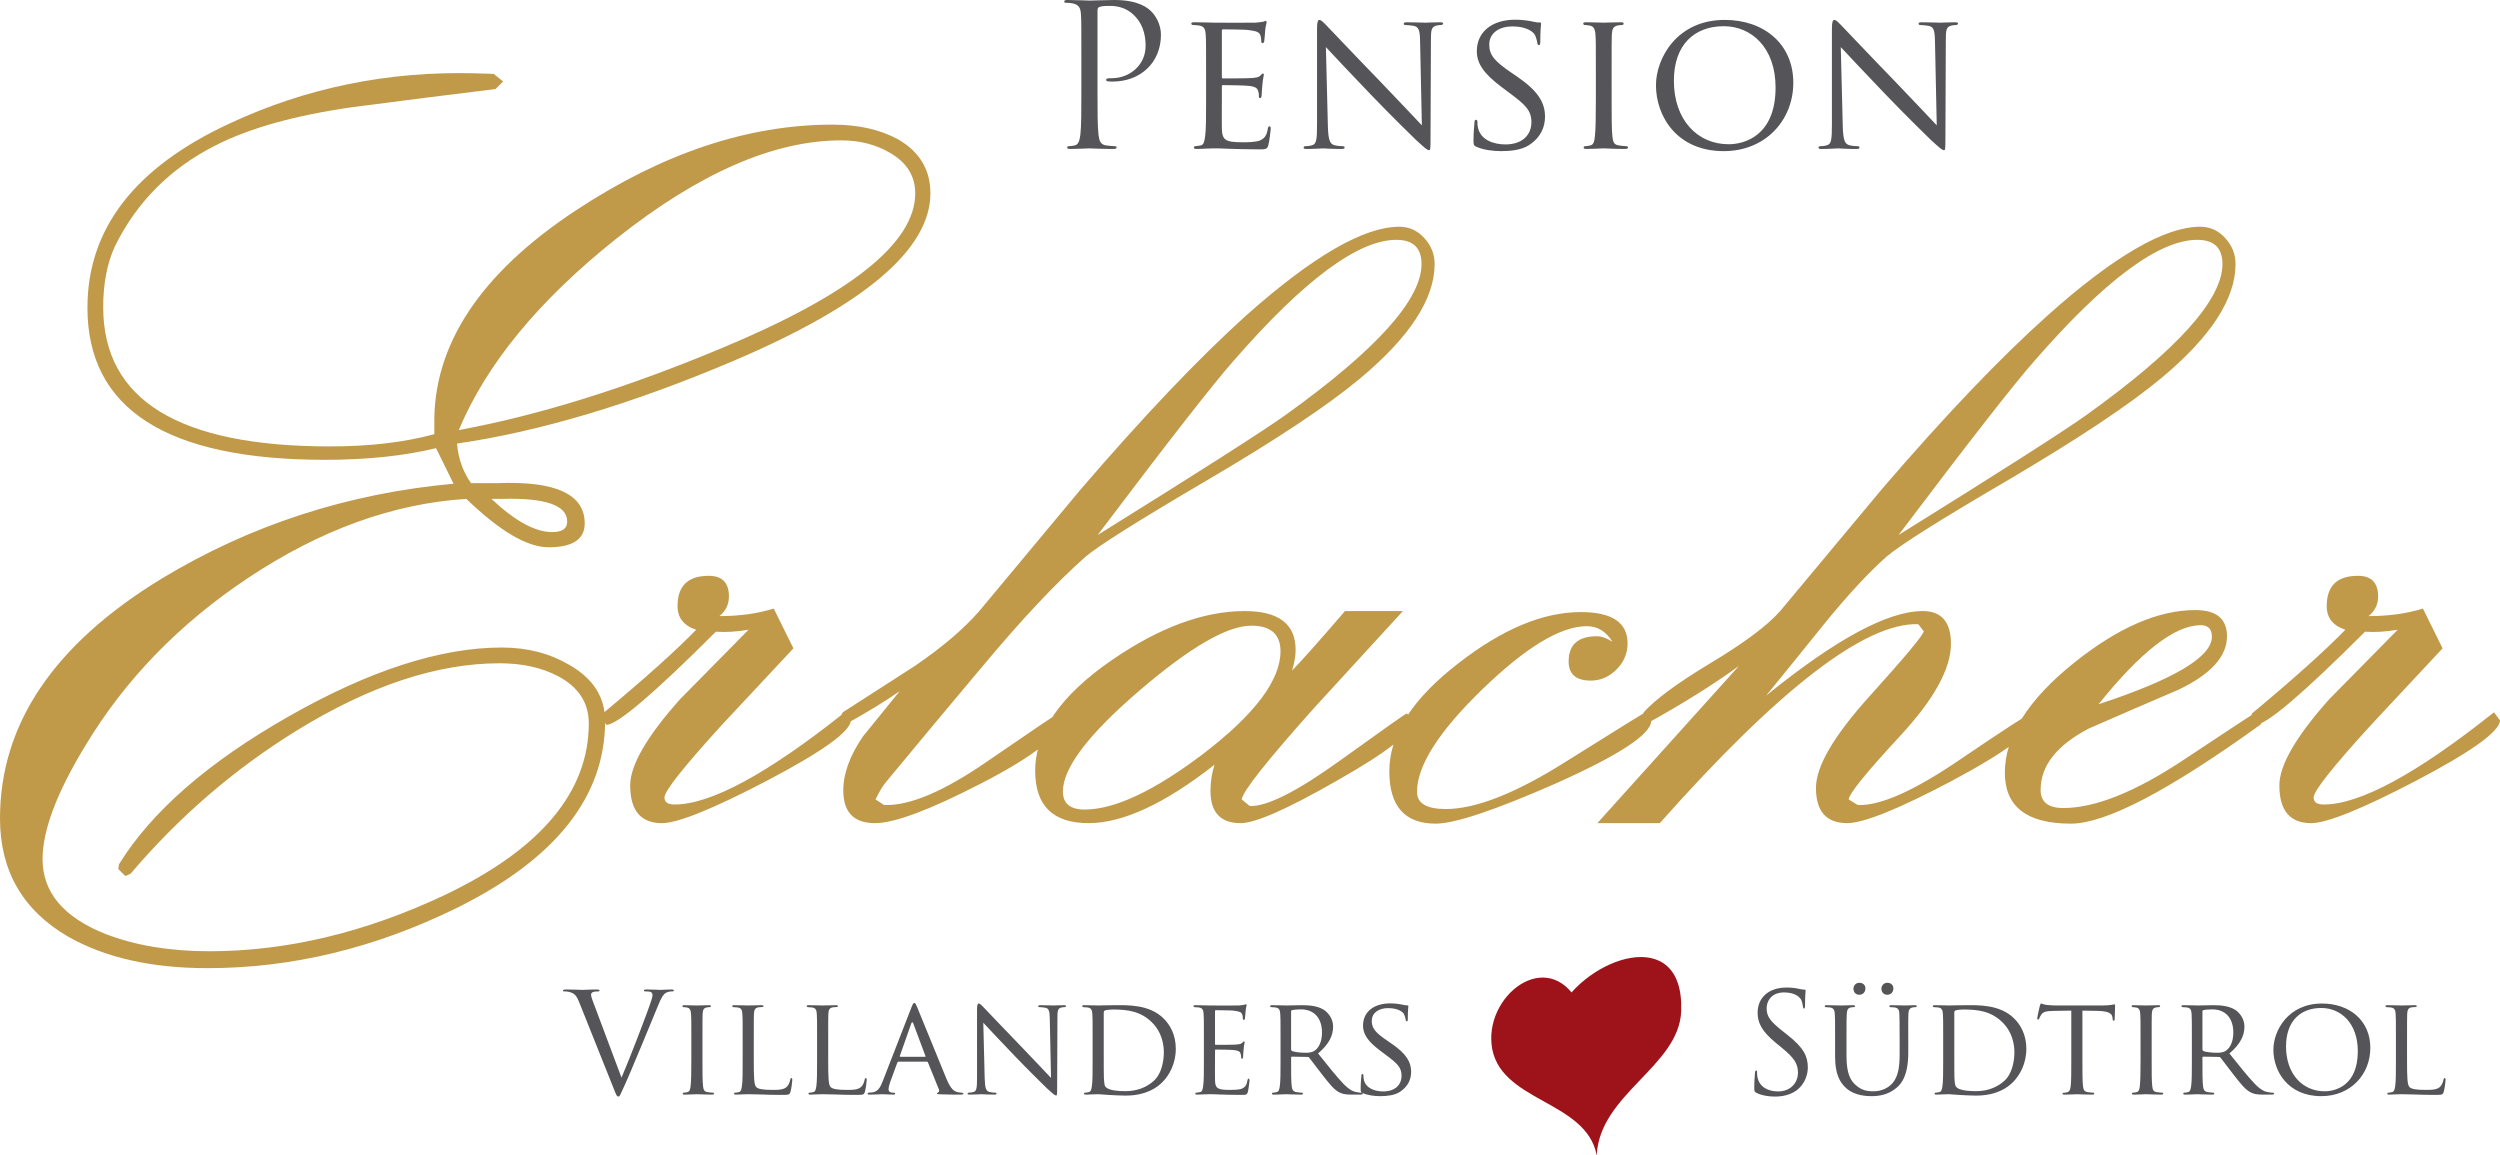 <?xml version="1.0" encoding="utf-8"?>
<!-- Generator: Adobe Illustrator 16.0.4, SVG Export Plug-In . SVG Version: 6.00 Build 0)  -->
<!DOCTYPE svg PUBLIC "-//W3C//DTD SVG 1.1//EN" "http://www.w3.org/Graphics/SVG/1.1/DTD/svg11.dtd">
<svg version="1.1" id="Ebene_1" xmlns="http://www.w3.org/2000/svg" xmlns:xlink="http://www.w3.org/1999/xlink" x="0px" y="0px"
	 width="651.968px" height="301.323px" viewBox="0 0 651.968 301.323" enable-background="new 0 0 651.968 301.323"
	 xml:space="preserve">
<g>
	<path fill="#c09949" d="M586.812,187.208l1.445,1.84c2.978-0.174,12.479-8.275,28.506-24.303c2.626,0.178,5.472,0,8.539-0.523
		c-5.958,6.042-11.909,12.084-17.866,18.127c-8.671,9.721-13.005,17.209-13.005,22.463c0,6.569,2.759,9.853,8.275,9.853
		c4.118,0,13.225-3.678,27.324-11.035c14.536-7.618,21.85-12.873,21.938-15.763l-1.576-2.102
		c-20.143,16.025-34.941,24.039-44.401,24.039c-1.75,0-2.627-0.611-2.627-1.839c0-1.663,4.991-7.968,14.976-18.917
		c6.217-6.654,12.434-13.311,18.654-19.967l-5.125-10.378c-4.203,1.315-8.932,1.971-14.187,1.971
		c1.662-1.313,2.496-3.021,2.496-5.124c0-3.589-1.753-5.385-5.254-5.385c-5.43,0-8.145,2.627-8.145,7.881
		c0,3.067,1.621,5.123,4.86,6.176c-5.167,5.342-13.269,12.61-24.303,21.806L586.812,187.208z M573.938,163.038
		c1.926,0,2.891,1.008,2.891,3.021c0,5.254-9.852,11.123-29.557,17.603C558.306,169.915,567.194,163.038,573.938,163.038
		 M569.539,198.112c-12.654,8.407-23.141,12.611-31.462,12.611c-3.941,0-5.911-1.576-5.911-4.729c0-6.306,4.204-11.646,12.61-16.026
		c7.796-3.415,15.588-6.785,23.382-10.114c8.408-4.027,12.612-8.671,12.612-13.925c0-4.553-2.759-6.832-8.276-6.832
		c-9.635,0-20.186,4.598-31.659,13.795c-11.996,9.634-17.996,19.178-17.996,28.637c0,8.847,5.736,13.268,17.208,13.268
		c9.109,0,25.615-8.626,49.524-25.878l0.526-1.315l-1.315-2.102C588.607,185.5,582.192,189.704,569.539,198.112 M453.478,173.678
		l-36.912,40.985h16.288c31.089-35.028,53.552-52.325,67.39-51.888l1.445,1.838c-0.088,0.965-4.795,6.614-14.121,16.947
		c-9.327,10.334-13.99,18.304-13.99,23.908c0,6.131,2.713,9.194,8.145,9.194c4.29,0,13.399-3.678,27.323-11.035
		c14.273-7.618,21.544-13.091,21.806-16.421l-0.788-1.312c-0.788,0.089-7.138,4.184-19.047,12.283
		c-11.91,8.102-20.756,12.02-26.536,11.757l-2.364-1.445c0.086-1.489,4.554-7.005,13.398-16.552
		c8.846-9.545,13.268-17.557,13.268-24.039c0-5.693-2.453-8.539-7.355-8.539c-9.109,0-22.726,7.357-40.854,22.068
		c5.077-6.217,10.114-12.434,15.105-18.652c6.131-7.531,11.561-13.399,16.289-17.603c3.591-3.064,14.231-9.764,31.923-20.099
		c18.128-10.683,31.35-19.485,39.671-26.404c12.959-10.772,19.441-20.71,19.441-29.819c0-2.539-0.898-4.795-2.692-6.765
		c-1.796-1.971-3.964-2.956-6.504-2.956c-9.282,0-22.55,7.707-39.802,23.12c-12.524,11.211-26.975,26.361-43.351,45.452
		c-8.758,10.509-17.559,21.063-26.404,31.658c-3.329,3.767-9.326,8.256-17.995,13.465c-8.671,5.211-14.537,9.523-17.604,12.939
		l-0.394,1.443l1.05,1.577C438.679,183.619,446.736,178.584,453.478,173.678 M530.589,94.072
		c18.303-21.018,32.446-31.526,42.43-31.526c4.379,0,6.567,2.102,6.567,6.305c0,9.284-11.778,22.376-35.336,39.278
		c-5.868,4.204-22.245,14.669-49.129,31.396C513.423,115.267,525.246,100.115,530.589,94.072 M369.538,206.519
		c0-6.831,5.672-15.741,17.012-26.732c11.341-10.989,20.427-16.485,27.258-16.485c2.802,0,5.034,1.357,6.699,4.071
		c-1.489-0.962-2.848-1.444-4.071-1.444c-4.905,0-7.356,2.189-7.356,6.568c0,3.329,1.924,4.992,5.779,4.992
		c2.539,0,4.771-0.963,6.7-2.891c1.924-1.925,2.889-4.203,2.889-6.831c0-5.429-4.072-8.145-12.217-8.145
		c-9.808,0-20.403,4.423-31.788,13.269c-12.086,9.282-18.129,18.697-18.129,28.242c0,9.109,4.029,13.662,12.086,13.662
		c4.992,0,15.457-3.502,31.395-10.51c16.465-7.356,24.74-12.785,24.829-16.289l-1.577-2.232c-0.088,0-6.92,4.248-20.492,12.742
		c-13.137,8.32-23.646,12.479-31.527,12.479C372.034,210.986,369.538,209.497,369.538,206.519 M283.889,214.664
		c8.933,0,19.878-5.077,32.841-15.238c-0.703,2.19-1.051,4.468-1.051,6.831c0,5.605,2.619,8.407,7.861,8.407
		c3.842,0,12.187-3.678,25.029-11.035c13.189-7.442,19.83-12.653,19.918-15.632l-1.576-1.97c-0.352,0.088-6.152,4.183-17.405,12.282
		c-11.255,8.102-19.114,12.065-23.58,11.889l-2.102-1.708c0.174-2.014,6.479-9.983,18.916-23.908
		c7.706-8.407,15.413-16.814,23.12-25.222h-15.107c-7.008,8.145-11.605,13.313-13.793,15.502c0.612-2.016,0.92-3.811,0.92-5.387
		c0-6.742-4.424-10.115-13.268-10.115c-10.685,0-22.2,4.239-34.548,12.711c-13.4,9.176-20.099,18.828-20.099,28.965
		C269.964,210.122,274.607,214.664,283.889,214.664 M277.19,206.401c0-6.113,6.612-14.844,19.835-26.199
		c13.222-11.354,22.988-17.033,29.294-17.033c5.077,0,7.618,2.228,7.618,6.682c0,7.513-6.656,16.377-19.967,26.596
		c-12.873,9.782-23.25,14.67-31.132,14.67C279.074,211.116,277.19,209.545,277.19,206.401 M257.354,198.637
		c-11.297,7.797-20.23,11.561-26.797,11.298l-2.234-1.445c1.051-2.188,2.016-3.764,2.89-4.729c8.321-10.07,16.683-20.1,25.09-30.083
		c10.159-12.172,19.091-21.675,26.798-28.505c3.415-2.89,13.925-9.501,31.528-19.836c18.214-10.684,31.526-19.528,39.935-26.535
		c13.047-10.858,19.572-20.842,19.572-29.951c0-2.539-0.898-4.795-2.692-6.765c-1.797-1.971-3.964-2.956-6.503-2.956
		c-9.283,0-22.594,7.707-39.935,23.12c-12.436,11.211-26.886,26.404-43.35,45.583c-8.758,10.509-17.516,21.018-26.272,31.527
		c-4.029,4.643-9.632,9.415-16.815,14.318c-6.305,4.029-12.565,8.059-18.784,12.086l-0.789,1.443l1.445,1.71
		c5.693-3.153,10.423-6.044,14.187-8.671c-5.954,7.355-9.15,11.297-9.589,11.822c-3.415,4.992-5.123,9.678-5.123,14.056
		c0,5.694,2.759,8.539,8.275,8.539c5.081,0,14.319-3.458,27.717-10.378c14.099-7.268,21.192-12.96,21.282-17.078l-0.92-1.312
		C276.007,185.895,269.702,190.145,257.354,198.637 M321.722,94.072c18.302-21.018,32.445-31.526,42.429-31.526
		c4.379,0,6.568,2.102,6.568,6.305c0,9.284-11.779,22.376-35.336,39.278c-5.868,4.204-22.246,14.669-49.13,31.396
		C304.556,115.267,316.379,100.115,321.722,94.072 M156.729,187.208l1.445,1.84c2.979-0.174,12.48-8.275,28.506-24.303
		c2.628,0.178,5.472,0,8.539-0.523c-5.957,6.042-11.909,12.084-17.866,18.127c-8.669,9.721-13.005,17.209-13.005,22.463
		c0,6.569,2.759,9.853,8.275,9.853c4.118,0,13.225-3.678,27.324-11.035c14.536-7.618,21.849-12.873,21.938-15.763l-1.577-2.102
		c-20.143,16.025-34.942,24.039-44.401,24.039c-1.75,0-2.626-0.611-2.626-1.839c0-1.663,4.992-7.968,14.976-18.917
		c6.216-6.654,12.434-13.311,18.653-19.967l-5.123-10.378c-4.204,1.315-8.933,1.971-14.188,1.971
		c1.663-1.313,2.496-3.021,2.496-5.124c0-3.589-1.753-5.385-5.254-5.385c-5.429,0-8.145,2.627-8.145,7.881
		c0,3.067,1.622,5.123,4.86,6.176c-5.166,5.342-13.267,12.61-24.302,21.806L156.729,187.208z M188.361,90.725
		c-24.932,10.439-47.838,17.585-68.716,21.435c7.195-17.229,20.928-33.901,41.199-50.017c21.486-17.026,40.996-25.54,58.531-25.54
		c4.762,0,8.969,1.064,12.618,3.193c4.458,2.534,6.689,6.08,6.689,10.641C238.683,63.311,221.907,76.739,188.361,90.725
		 M128.159,130.1h2.867c11.264-0.304,16.896,1.672,16.896,5.929c0,1.824-1.309,2.735-3.922,2.735
		C139.573,138.765,134.292,135.877,128.159,130.1 M29.949,64.272c5.674-11.554,14.391-20.319,26.149-26.3
		c8.917-4.561,20.877-7.906,35.878-10.035c12.364-1.62,24.779-3.192,37.246-4.712l1.976-1.976l-2.432-1.977l-4.865-0.152
		c-22.704-0.607-44.037,3.75-64.003,13.075c-24.73,11.455-37.094,27.467-37.094,48.04c0,26.453,20.676,39.679,62.028,39.679
		c10.843,0,20.471-1.012,28.885-3.04l4.561,9.273c-27.67,2.535-53.058,10.794-76.166,24.78C14.037,168.057,0,188.884,0,213.412
		c0,13.682,5.929,23.97,17.787,30.86c9.627,5.473,21.74,8.209,36.335,8.209c21.991,0,43.631-5.218,64.915-15.658
		c25.845-12.77,38.767-29.037,38.767-48.801c0-6.182-3.092-11.046-9.273-14.595c-5.169-3.04-11.048-4.561-17.635-4.561
		c-16.015,0-34.537,5.981-55.565,17.94c-21.032,11.959-35.803,24.832-44.317,38.613l-0.151,1.217l1.824,1.824l1.368-0.607
		c12.566-14.797,26.959-27.215,43.176-37.248c19.053-11.756,36.738-17.635,53.057-17.635c5.877,0,10.946,1.117,15.203,3.344
		c5.372,2.84,8.058,6.945,8.058,12.316c0,17.938-12.569,32.89-37.704,44.847c-20.675,9.729-41.099,14.595-61.266,14.595
		c-10.338,0-19.411-1.52-27.213-4.562c-10.846-4.355-16.267-10.843-16.267-19.458c0-7.5,3.698-17.332,11.098-29.494
		c10.338-17.229,24.476-31.824,42.416-43.784c18.852-12.566,37.855-19.459,57.01-20.675c8.715,8.413,15.861,12.619,21.436,12.619
		c6.283,0,9.426-2.076,9.426-6.233c0-7.602-7.602-11.099-22.805-10.49h-6.841c-2.129-3.036-3.344-6.476-3.649-10.321
		c21.588-3.135,45.608-10.322,72.061-21.553c34.255-14.57,51.384-29.142,51.384-43.712c0-6.171-2.838-10.876-8.513-14.117
		c-4.664-2.527-10.338-3.793-17.027-3.793c-21.994,0-44.292,7.449-66.891,22.348c-25.035,16.521-37.349,35.22-36.943,56.098v2.281
		c-7.806,2.128-16.876,3.193-27.213,3.193c-39.427,0-59.138-12.11-59.138-36.335C26.909,74.002,27.92,68.733,29.949,64.272"/>
	<path fill="#555458" d="M627.727,271.065c0-4.787,0-5.659,0.037-6.638c0.072-1.089,0.253-1.56,1.196-1.741
		c0.363-0.036,0.835-0.073,1.052-0.073c0.108,0,0.255-0.109,0.255-0.218c0-0.181-0.182-0.253-0.508-0.253
		c-0.979,0-3.373,0.072-3.52,0.072c-0.182,0-2.176-0.072-3.627-0.072c-0.363,0-0.507,0.072-0.507,0.253
		c0,0.108,0.144,0.255,0.253,0.255c0.291,0,0.834,0.036,1.088,0.072c1.052,0.146,1.233,0.653,1.306,1.705
		c0.073,0.979,0.073,1.851,0.073,6.638v5.441c0,2.975,0,5.404-0.182,6.675c-0.146,0.905-0.217,1.486-0.834,1.632
		c-0.29,0.072-0.689,0.145-0.98,0.145c-0.18,0-0.253,0.146-0.253,0.254c0,0.182,0.181,0.255,0.508,0.255
		c0.507,0,1.196-0.036,1.851-0.073c0.616-0.035,1.16-0.035,1.305-0.035c0.943,0,2.032,0.035,3.483,0.072
		c1.487,0.071,3.264,0.107,5.549,0.107c1.705,0,1.813-0.107,2.031-0.834c0.254-0.906,0.472-2.756,0.472-3.082
		c0-0.327-0.072-0.473-0.218-0.473c-0.181,0-0.29,0.182-0.326,0.398c-0.108,0.617-0.362,1.271-0.762,1.742
		c-0.762,0.906-2.177,0.943-3.845,0.943c-2.504,0-3.736-0.217-4.244-0.727c-0.58-0.543-0.653-2.393-0.653-6.928V271.065z
		 M596.169,272.915c0-6.711,3.844-10.047,9.178-10.047c5.041,0,9.539,3.881,9.539,11.28c0,8.924-5.768,10.447-8.634,10.447
		C600.486,284.595,596.169,280.096,596.169,272.915 M592.869,273.749c0,5.55,3.735,12.115,12.479,12.115
		c7.689,0,12.804-5.693,12.804-12.586c0-7.182-5.441-11.571-12.624-11.571C596.713,261.707,592.869,268.78,592.869,273.749
		 M574.369,263.774c0-0.181,0.108-0.29,0.254-0.363c0.326-0.072,1.342-0.182,2.285-0.182c3.41,0,5.514,2.214,5.514,6.058
		c0,2.358-0.835,3.991-1.922,4.717c-0.763,0.507-1.633,0.544-2.394,0.544c-1.415,0-3.049-0.217-3.52-0.472
		c-0.146-0.109-0.218-0.218-0.218-0.399V263.774z M571.611,276.506c0,2.975,0,5.404-0.18,6.675
		c-0.146,0.905-0.218,1.486-0.835,1.632c-0.29,0.072-0.689,0.145-0.98,0.145c-0.18,0-0.253,0.146-0.253,0.254
		c0,0.182,0.182,0.255,0.508,0.255c0.979,0,3.12-0.108,3.155-0.108c0.146,0,2.178,0.108,3.919,0.108
		c0.361,0,0.507-0.108,0.507-0.255c0-0.108-0.036-0.254-0.254-0.254c-0.29,0-0.979-0.072-1.415-0.145
		c-0.979-0.146-1.16-0.727-1.27-1.632c-0.145-1.271-0.145-3.665-0.145-6.639v-0.726c0-0.182,0.072-0.254,0.218-0.254l4.062,0.072
		c0.218,0,0.291,0.037,0.435,0.182c0.69,0.834,2.104,2.83,3.446,4.498c1.815,2.32,2.975,3.809,4.354,4.535
		c0.798,0.434,1.596,0.616,3.41,0.616h1.995c0.58,0,0.761-0.073,0.761-0.255c0-0.108-0.108-0.254-0.29-0.254
		c-0.181,0-0.508,0-1.125-0.107c-0.797-0.109-1.85-0.4-3.555-2.142c-1.849-1.922-4.062-4.715-6.674-7.979
		c2.974-2.54,3.917-4.752,3.917-7.037c0-2.14-1.415-3.628-2.212-4.208c-1.668-1.161-3.918-1.342-5.949-1.342
		c-0.979,0-3.663,0.072-3.99,0.072c-0.181,0-2.321-0.072-3.772-0.072c-0.362,0-0.508,0.072-0.508,0.253
		c0,0.108,0.146,0.255,0.254,0.255c0.291,0,0.835,0.036,1.088,0.072c1.053,0.146,1.233,0.653,1.307,1.705
		c0.071,0.979,0.071,1.851,0.071,6.638V276.506z M561.128,271.065c0-4.787,0-5.659,0.036-6.638c0.073-1.089,0.254-1.524,1.125-1.705
		c0.362-0.072,0.579-0.072,0.798-0.072c0.109,0,0.253-0.146,0.253-0.255c0-0.181-0.144-0.253-0.508-0.253
		c-0.978,0-3.046,0.072-3.192,0.072c-0.18,0-2.175-0.072-3.227-0.072c-0.363,0-0.508,0.072-0.508,0.253
		c0,0.108,0.108,0.255,0.253,0.255c0.218,0,0.617,0.036,0.979,0.108c0.69,0.145,0.944,0.617,1.017,1.669
		c0.072,0.979,0.072,1.851,0.072,6.638v5.441c0,2.975-0.035,5.404-0.182,6.675c-0.108,0.905-0.217,1.486-0.834,1.632
		c-0.29,0.072-0.688,0.145-0.979,0.145c-0.182,0-0.255,0.146-0.255,0.254c0,0.182,0.182,0.255,0.509,0.255
		c0.979,0,2.975-0.108,3.154-0.108c0.146,0,2.215,0.108,3.991,0.108c0.362,0,0.509-0.108,0.509-0.255
		c0-0.108-0.073-0.254-0.255-0.254c-0.29,0-0.979-0.072-1.451-0.145c-0.943-0.146-1.053-0.727-1.16-1.632
		c-0.146-1.271-0.146-3.7-0.146-6.675V271.065z M543.065,263.556l3.989,0.072c3.048,0.073,3.737,0.762,3.845,1.704l0.037,0.328
		c0.036,0.436,0.109,0.543,0.254,0.543s0.29-0.145,0.29-0.398c0-0.362,0.109-2.576,0.109-3.52c0-0.18,0-0.361-0.146-0.361
		c-0.145,0-0.435,0.071-0.905,0.145c-0.509,0.073-1.233,0.146-2.285,0.146h-12.044c-0.362,0-1.596-0.037-2.503-0.146
		c-0.87-0.109-1.196-0.362-1.414-0.362c-0.109,0-0.29,0.399-0.326,0.579c-0.073,0.255-0.69,3.012-0.69,3.338
		c0,0.182,0.146,0.254,0.219,0.254c0.145,0,0.254-0.036,0.325-0.289c0.109-0.219,0.146-0.436,0.509-0.979
		c0.472-0.726,1.233-0.944,3.228-0.98l4.607-0.072v12.95c0,2.975,0,5.404-0.145,6.675c-0.109,0.905-0.29,1.522-0.943,1.669
		c-0.29,0.07-0.653,0.144-0.943,0.144c-0.182,0-0.254,0.109-0.254,0.218c0,0.182,0.146,0.255,0.507,0.255
		c0.943,0,3.156-0.108,3.303-0.108c0.181,0,2.212,0.108,3.953,0.108c0.363,0,0.508-0.108,0.508-0.255
		c0-0.108-0.037-0.254-0.254-0.254c-0.291,0-1.017-0.072-1.451-0.145c-0.979-0.146-1.124-0.727-1.234-1.632
		c-0.144-1.271-0.144-3.7-0.144-6.675V263.556z M509.656,264.101c0-0.364,0.109-0.508,0.4-0.617c0.29-0.108,1.305-0.218,1.922-0.218
		c3.81,0,7.327,0.398,10.338,3.447c1.306,1.305,3.011,3.807,3.011,7.725c0,2.83-0.835,5.768-2.503,7.328
		c-1.922,1.812-4.534,2.793-7.472,2.793c-3.773,0-4.896-0.652-5.296-1.234c-0.255-0.326-0.327-1.45-0.364-2.211
		c-0.036-0.582-0.036-3.447-0.036-6.713V264.101z M506.755,276.506c0,2.975,0,5.404-0.183,6.675
		c-0.145,0.905-0.218,1.486-0.834,1.632c-0.29,0.072-0.688,0.145-0.979,0.145c-0.183,0-0.254,0.146-0.254,0.254
		c0,0.182,0.181,0.255,0.508,0.255c0.507,0,1.27-0.036,1.922-0.073c0.653,0,1.234-0.035,1.305-0.035c0.146,0,1.234,0.072,2.613,0.18
		c1.378,0.073,3.083,0.182,4.462,0.182c5.439,0,8.306-2.141,9.684-3.555c1.778-1.812,3.446-4.788,3.446-8.669
		c0-3.663-1.522-6.239-3.119-7.835c-3.771-3.809-9.612-3.519-12.804-3.519c-1.888,0-3.918,0.072-4.282,0.072
		c-0.18,0-2.248-0.072-3.699-0.072c-0.362,0-0.508,0.072-0.508,0.253c0,0.108,0.146,0.255,0.255,0.255
		c0.289,0,0.834,0.036,1.087,0.072c1.053,0.146,1.234,0.653,1.308,1.705c0.072,0.979,0.072,1.851,0.072,6.638V276.506z
		 M484.882,259.42c0.979,0,1.596-0.725,1.596-1.668c0-0.907-0.69-1.451-1.561-1.451c-1.124,0-1.56,0.907-1.56,1.561
		C483.358,258.549,483.793,259.42,484.882,259.42 M492.173,259.42c0.979,0,1.596-0.725,1.596-1.668c0-0.907-0.689-1.451-1.56-1.451
		c-1.125,0-1.561,0.907-1.561,1.561C490.649,258.549,491.084,259.42,492.173,259.42 M478.57,275.599c0,4.497,1.233,6.639,2.794,8.09
		c2.248,2.103,5.585,2.175,6.639,2.175c1.886,0,4.352-0.253,6.674-2.248c2.538-2.176,2.975-5.912,2.975-9.25v-3.301
		c0-4.787-0.036-5.659,0.034-6.638c0.073-1.017,0.256-1.524,1.126-1.705c0.398-0.072,0.581-0.072,0.798-0.072
		c0.145,0,0.254-0.146,0.254-0.255c0-0.181-0.146-0.253-0.508-0.253c-0.943,0-2.467,0.072-2.684,0.072
		c-0.182,0-2.032-0.072-3.446-0.072c-0.363,0-0.508,0.072-0.508,0.253c0,0.108,0.109,0.255,0.253,0.255
		c0.291,0,0.835,0.036,1.089,0.072c1.053,0.146,1.233,0.725,1.27,1.705c0.036,0.979,0.073,1.851,0.073,6.638v3.882
		c0,3.155-0.327,5.694-1.814,7.472c-1.088,1.307-2.975,2.177-4.934,2.177c-1.813,0-3.191-0.255-4.752-1.669
		c-1.378-1.233-2.357-3.083-2.357-7.545v-4.316c0-4.787,0-5.659,0.072-6.638c0.073-1.017,0.255-1.56,1.089-1.705
		c0.399-0.072,0.58-0.072,0.797-0.072c0.146,0,0.291-0.146,0.291-0.255c0-0.181-0.182-0.253-0.544-0.253
		c-0.942,0-2.938,0.072-3.229,0.072c-0.29,0-2.213-0.072-3.663-0.072c-0.363,0-0.509,0.072-0.509,0.253
		c0,0.108,0.146,0.255,0.254,0.255c0.29,0,0.835,0.036,1.089,0.072c1.052,0.146,1.233,0.725,1.306,1.705
		c0.072,0.979,0.072,1.851,0.072,6.638V275.599z M462.9,285.973c1.959,0,3.918-0.436,5.479-1.523
		c2.502-1.777,3.082-4.534,3.082-6.021c0-2.901-1.017-5.15-5.297-8.524l-1.015-0.798c-3.482-2.72-4.425-4.026-4.425-6.094
		c0-2.648,1.959-4.208,4.461-4.208c3.337,0,4.316,1.523,4.534,1.923c0.218,0.398,0.436,1.379,0.472,1.813
		c0.036,0.29,0.073,0.472,0.29,0.472c0.182,0,0.254-0.254,0.254-0.835c0-2.466,0.146-3.663,0.146-3.845
		c0-0.18-0.072-0.254-0.363-0.254c-0.29,0-0.58-0.035-1.269-0.181c-0.907-0.218-1.96-0.362-3.373-0.362
		c-4.607,0-7.509,2.647-7.509,6.528c0,2.467,0.87,4.716,4.715,7.872l1.632,1.342c3.12,2.574,4.172,4.025,4.172,6.528
		c0,2.322-1.705,4.825-5.187,4.825c-2.431,0-4.824-1.016-5.369-3.699c-0.109-0.509-0.109-1.017-0.109-1.344
		c0-0.29-0.035-0.398-0.254-0.398c-0.181,0-0.254,0.182-0.29,0.581c-0.036,0.581-0.182,2.03-0.182,3.845
		c0,0.979,0.037,1.125,0.544,1.378C459.527,285.719,461.196,285.973,462.9,285.973 M359.956,285.864
		c1.742,0,3.736-0.217,5.078-1.088c2.286-1.486,2.975-3.445,2.975-5.26c0-2.647-1.342-4.787-5.224-7.436l-0.905-0.617
		c-3.156-2.14-4.136-3.264-4.136-5.223c0-2.177,1.922-3.338,4.244-3.338c2.865,0,3.917,1.161,4.136,1.524
		c0.181,0.325,0.434,1.161,0.471,1.522c0.036,0.254,0.072,0.399,0.291,0.399c0.217,0,0.253-0.218,0.253-0.688
		c0-2.104,0.146-3.12,0.146-3.266c0-0.181-0.072-0.218-0.326-0.218s-0.51,0-1.125-0.145c-0.762-0.181-2.031-0.363-3.301-0.363
		c-4.209,0-7.074,2.177-7.074,5.805c0,2.14,1.125,4.026,4.571,6.602l1.451,1.089c2.829,2.104,4.026,3.155,4.026,5.367
		c0,2.322-1.632,4.1-4.789,4.1c-2.14,0-4.533-0.799-5.042-3.047c-0.108-0.436-0.108-0.871-0.108-1.125s-0.109-0.363-0.29-0.363
		c-0.183,0-0.253,0.183-0.253,0.51c-0.037,0.508-0.183,1.741-0.183,3.264c0,0.834,0.036,0.943,0.473,1.16
		C356.619,285.647,358.469,285.864,359.956,285.864 M336.705,263.774c0-0.181,0.108-0.29,0.253-0.363
		c0.326-0.072,1.343-0.182,2.285-0.182c3.41,0,5.515,2.214,5.515,6.058c0,2.358-0.835,3.991-1.923,4.717
		c-0.762,0.507-1.632,0.544-2.394,0.544c-1.415,0-3.048-0.217-3.519-0.472c-0.146-0.109-0.218-0.218-0.218-0.399V263.774z
		 M333.948,276.506c0,2.975,0,5.404-0.182,6.675c-0.146,0.905-0.219,1.486-0.834,1.632c-0.291,0.072-0.689,0.145-0.98,0.145
		c-0.182,0-0.254,0.146-0.254,0.254c0,0.182,0.182,0.255,0.509,0.255c0.979,0,3.12-0.108,3.155-0.108
		c0.146,0,2.177,0.108,3.918,0.108c0.363,0,0.508-0.108,0.508-0.255c0-0.108-0.036-0.254-0.254-0.254
		c-0.291,0-0.98-0.072-1.415-0.145c-0.979-0.146-1.161-0.727-1.27-1.632c-0.145-1.271-0.145-3.665-0.145-6.639v-0.726
		c0-0.182,0.071-0.254,0.218-0.254l4.062,0.072c0.218,0,0.29,0.037,0.436,0.182c0.689,0.834,2.104,2.83,3.445,4.498
		c1.813,2.32,2.975,3.809,4.354,4.535c0.797,0.434,1.596,0.616,3.408,0.616h1.996c0.58,0,0.762-0.073,0.762-0.255
		c0-0.108-0.108-0.254-0.291-0.254c-0.182,0-0.508,0-1.125-0.107c-0.797-0.109-1.848-0.4-3.554-2.142
		c-1.849-1.922-4.063-4.715-6.675-7.979c2.976-2.54,3.918-4.752,3.918-7.037c0-2.14-1.414-3.628-2.212-4.208
		c-1.669-1.161-3.919-1.342-5.948-1.342c-0.98,0-3.666,0.072-3.991,0.072c-0.181,0-2.321-0.072-3.772-0.072
		c-0.362,0-0.508,0.072-0.508,0.253c0,0.108,0.146,0.255,0.254,0.255c0.289,0,0.834,0.036,1.088,0.072
		c1.052,0.146,1.234,0.653,1.307,1.705c0.072,0.979,0.072,1.851,0.072,6.638V276.506z M313.96,276.506c0,2.975,0,5.404-0.181,6.675
		c-0.145,0.905-0.218,1.522-0.834,1.632c-0.291,0.037-0.689,0.145-0.979,0.145c-0.181,0-0.254,0.146-0.254,0.254
		c0,0.182,0.182,0.255,0.508,0.255c0.508,0,1.233-0.036,1.85-0.073c0.688-0.035,1.305-0.035,1.378-0.035
		c0.472,0,1.307,0,2.647,0.072c1.307,0.036,3.157,0.107,5.551,0.107c1.233,0,1.56,0,1.778-0.797c0.18-0.654,0.435-2.758,0.435-2.975
		c0-0.219-0.036-0.472-0.218-0.472c-0.182,0-0.254,0.108-0.327,0.472c-0.181,1.232-0.616,1.776-1.451,2.141
		c-0.834,0.326-2.358,0.326-3.193,0.326c-3.155,0-3.736-0.4-3.808-2.467c-0.037-0.617,0-4.208,0-5.26v-2.576
		c0-0.107,0.036-0.217,0.217-0.217c0.544,0,3.954,0.035,4.824,0.145c1.234,0.146,1.524,0.508,1.633,0.943
		c0.145,0.398,0.145,0.726,0.145,1.016c0,0.182,0.073,0.29,0.217,0.29c0.218,0,0.291-0.325,0.291-0.58
		c0-0.218,0.073-1.379,0.145-1.995c0.073-1.016,0.255-1.523,0.255-1.705s-0.073-0.255-0.182-0.255c-0.109,0-0.253,0.183-0.472,0.399
		c-0.327,0.327-0.797,0.363-1.56,0.436c-0.725,0.072-4.933,0.072-5.332,0.072c-0.181,0-0.181-0.107-0.181-0.326v-8.379
		c0-0.218,0.036-0.327,0.181-0.327c0.363,0,4.062,0.037,4.607,0.109c1.741,0.218,2.067,0.436,2.285,0.942
		c0.146,0.363,0.182,0.871,0.182,1.09c0,0.253,0.073,0.398,0.254,0.398c0.145,0,0.253-0.182,0.29-0.326
		c0.073-0.363,0.146-1.742,0.182-2.032c0.073-0.87,0.254-1.233,0.254-1.451c0-0.145-0.037-0.29-0.146-0.29
		c-0.145,0-0.291,0.108-0.436,0.146c-0.253,0.036-0.834,0.145-1.451,0.182c-0.726,0.036-7.4,0-7.617,0
		c-0.182,0-2.249-0.072-3.699-0.072c-0.364,0-0.508,0.072-0.508,0.253c0,0.108,0.145,0.255,0.254,0.255
		c0.291,0,0.834,0.036,1.088,0.072c1.052,0.146,1.232,0.653,1.306,1.705c0.072,0.979,0.072,1.851,0.072,6.638V276.506z
		 M287.843,264.101c0-0.364,0.108-0.508,0.399-0.617c0.291-0.108,1.306-0.218,1.922-0.218c3.809,0,7.328,0.398,10.339,3.447
		c1.305,1.305,3.01,3.807,3.01,7.725c0,2.83-0.834,5.768-2.503,7.328c-1.922,1.812-4.534,2.793-7.472,2.793
		c-3.772,0-4.897-0.652-5.296-1.234c-0.253-0.326-0.326-1.45-0.362-2.211c-0.037-0.582-0.037-3.447-0.037-6.713V264.101z
		 M284.941,276.506c0,2.975,0,5.404-0.181,6.675c-0.146,0.905-0.218,1.486-0.834,1.632c-0.291,0.072-0.69,0.145-0.98,0.145
		c-0.181,0-0.254,0.146-0.254,0.254c0,0.182,0.182,0.255,0.508,0.255c0.508,0,1.27-0.036,1.922-0.073
		c0.653,0,1.234-0.035,1.307-0.035c0.145,0,1.232,0.072,2.612,0.18c1.378,0.073,3.083,0.182,4.46,0.182
		c5.442,0,8.307-2.141,9.686-3.555c1.777-1.812,3.446-4.788,3.446-8.669c0-3.663-1.523-6.239-3.12-7.835
		c-3.772-3.809-9.613-3.519-12.804-3.519c-1.887,0-3.918,0.072-4.28,0.072c-0.182,0-2.25-0.072-3.701-0.072
		c-0.362,0-0.508,0.072-0.508,0.253c0,0.108,0.146,0.255,0.254,0.255c0.291,0,0.834,0.036,1.087,0.072
		c1.052,0.146,1.234,0.653,1.307,1.705c0.072,0.979,0.072,1.851,0.072,6.638V276.506z M256.43,266.713
		c0.979,1.087,4.571,4.858,8.27,8.741c3.373,3.518,7.981,8.052,8.307,8.343c1.777,1.633,2.104,1.887,2.43,1.887
		c0.218,0,0.255-0.183,0.255-2.213l0.072-18.065c0-1.85,0.073-2.466,1.125-2.684c0.364-0.072,0.617-0.072,0.762-0.072
		c0.217,0,0.363-0.183,0.363-0.29c0-0.183-0.254-0.218-0.581-0.218c-1.305,0-2.357,0.072-2.721,0.072
		c-0.362,0-1.886-0.072-3.337-0.072c-0.362,0-0.617,0.035-0.617,0.218c0,0.107,0.037,0.29,0.255,0.29
		c0.253,0,0.979,0.036,1.56,0.144c0.979,0.183,1.161,0.871,1.196,2.867l0.327,15.453c-0.979-1.018-4.389-4.681-7.545-7.944
		c-4.933-5.079-9.576-10.012-10.084-10.52c-0.327-0.327-0.871-0.943-1.233-0.943c-0.254,0-0.435,0.326-0.435,1.56v17.666
		c0,2.793-0.109,3.627-0.908,3.844c-0.471,0.145-1.052,0.182-1.305,0.182c-0.145,0-0.253,0.109-0.253,0.254
		c0,0.219,0.181,0.255,0.507,0.255c1.451,0,2.793-0.108,3.084-0.108s1.56,0.108,3.373,0.108c0.363,0,0.581-0.073,0.581-0.255
		c0-0.145-0.108-0.254-0.254-0.254c-0.289,0-1.015-0.037-1.596-0.182c-0.87-0.217-1.161-0.979-1.233-3.519L256.43,266.713z
		 M234.774,275.599c-0.109,0-0.145-0.072-0.109-0.218l2.975-8.451c0.182-0.473,0.363-0.473,0.544,0l3.155,8.451
		c0.037,0.146,0.037,0.218-0.109,0.218H234.774z M230.167,282.057c-0.617,1.559-1.233,2.646-2.684,2.828
		c-0.253,0.035-0.725,0.072-0.943,0.072c-0.145,0-0.29,0.109-0.29,0.254c0,0.182,0.217,0.255,0.616,0.255
		c1.306,0,2.901-0.108,3.229-0.108c0.362,0,2.104,0.108,2.865,0.108c0.291,0,0.471-0.073,0.471-0.255
		c0-0.145-0.072-0.254-0.327-0.254h-0.29c-0.544,0-1.088-0.217-1.088-0.834c0-0.545,0.182-1.306,0.472-2.066l1.813-4.934
		c0.073-0.182,0.182-0.255,0.327-0.255h7.364c0.182,0,0.217,0.036,0.291,0.182l2.865,7.073c0.217,0.508-0.109,0.762-0.291,0.834
		c-0.145,0.072-0.218,0.072-0.218,0.219c0,0.182,0.508,0.182,1.125,0.217c2.212,0.073,4.57,0.073,5.042,0.073
		c0.363,0,0.726-0.073,0.726-0.255s-0.218-0.254-0.398-0.254c-0.327,0-0.798-0.037-1.271-0.182c-0.688-0.217-1.56-0.616-2.72-3.373
		c-1.959-4.68-7.074-17.411-7.654-18.717c-0.326-0.69-0.435-1.125-0.761-1.125c-0.219,0-0.364,0.182-0.763,1.197L230.167,282.057z
		 M215.986,271.065c0-4.787,0-5.659,0.036-6.638c0.072-1.089,0.254-1.56,1.197-1.741c0.362-0.036,0.834-0.073,1.052-0.073
		c0.109,0,0.253-0.109,0.253-0.218c0-0.181-0.181-0.253-0.507-0.253c-0.98,0-3.375,0.072-3.519,0.072
		c-0.181,0-2.176-0.072-3.627-0.072c-0.362,0-0.508,0.072-0.508,0.253c0,0.108,0.146,0.255,0.255,0.255
		c0.29,0,0.834,0.036,1.088,0.072c1.052,0.146,1.233,0.653,1.306,1.705c0.072,0.979,0.072,1.851,0.072,6.638v5.441
		c0,2.975,0,5.404-0.181,6.675c-0.145,0.905-0.218,1.486-0.835,1.632c-0.289,0.072-0.688,0.145-0.979,0.145
		c-0.181,0-0.253,0.146-0.253,0.254c0,0.182,0.181,0.255,0.508,0.255c0.507,0,1.196-0.036,1.849-0.073
		c0.617-0.035,1.161-0.035,1.306-0.035c0.943,0,2.031,0.035,3.482,0.072c1.487,0.071,3.266,0.107,5.55,0.107
		c1.706,0,1.814-0.107,2.032-0.834c0.254-0.906,0.471-2.756,0.471-3.082c0-0.327-0.072-0.473-0.217-0.473
		c-0.181,0-0.29,0.182-0.327,0.398c-0.109,0.617-0.362,1.271-0.762,1.742c-0.761,0.906-2.176,0.943-3.845,0.943
		c-2.502,0-3.736-0.217-4.244-0.727c-0.58-0.543-0.652-2.393-0.652-6.928V271.065z M196.579,271.065c0-4.787,0-5.659,0.037-6.638
		c0.072-1.089,0.253-1.56,1.197-1.741c0.363-0.036,0.834-0.073,1.051-0.073c0.109,0,0.255-0.109,0.255-0.218
		c0-0.181-0.182-0.253-0.508-0.253c-0.98,0-3.374,0.072-3.519,0.072c-0.182,0-2.177-0.072-3.628-0.072
		c-0.362,0-0.508,0.072-0.508,0.253c0,0.108,0.146,0.255,0.254,0.255c0.291,0,0.834,0.036,1.088,0.072
		c1.051,0.146,1.233,0.653,1.306,1.705c0.073,0.979,0.073,1.851,0.073,6.638v5.441c0,2.975,0,5.404-0.182,6.675
		c-0.146,0.905-0.217,1.486-0.834,1.632c-0.291,0.072-0.689,0.145-0.98,0.145c-0.181,0-0.253,0.146-0.253,0.254
		c0,0.182,0.182,0.255,0.508,0.255c0.508,0,1.197-0.036,1.85-0.073c0.616-0.035,1.161-0.035,1.306-0.035
		c0.943,0,2.032,0.035,3.482,0.072c1.487,0.071,3.265,0.107,5.55,0.107c1.705,0,1.814-0.107,2.031-0.834
		c0.254-0.906,0.472-2.756,0.472-3.082c0-0.327-0.073-0.473-0.218-0.473c-0.181,0-0.291,0.182-0.326,0.398
		c-0.11,0.617-0.363,1.271-0.763,1.742c-0.761,0.906-2.177,0.943-3.845,0.943c-2.502,0-3.735-0.217-4.243-0.727
		c-0.581-0.543-0.654-2.393-0.654-6.928V271.065z M183.195,271.065c0-4.787,0-5.659,0.036-6.638
		c0.073-1.089,0.255-1.524,1.125-1.705c0.362-0.072,0.58-0.072,0.798-0.072c0.108,0,0.253-0.146,0.253-0.255
		c0-0.181-0.145-0.253-0.507-0.253c-0.979,0-3.047,0.072-3.192,0.072c-0.182,0-2.177-0.072-3.229-0.072
		c-0.363,0-0.508,0.072-0.508,0.253c0,0.108,0.109,0.255,0.254,0.255c0.217,0,0.616,0.036,0.979,0.108
		c0.689,0.145,0.943,0.617,1.015,1.669c0.073,0.979,0.073,1.851,0.073,6.638v5.441c0,2.975-0.036,5.404-0.182,6.675
		c-0.109,0.905-0.217,1.486-0.834,1.632c-0.29,0.072-0.688,0.145-0.979,0.145c-0.182,0-0.254,0.146-0.254,0.254
		c0,0.182,0.182,0.255,0.508,0.255c0.98,0,2.975-0.108,3.157-0.108c0.145,0,2.213,0.108,3.99,0.108c0.363,0,0.508-0.108,0.508-0.255
		c0-0.108-0.073-0.254-0.255-0.254c-0.29,0-0.979-0.072-1.451-0.145c-0.943-0.146-1.052-0.727-1.161-1.632
		c-0.145-1.271-0.145-3.7-0.145-6.675V271.065z M155.119,262.467c-0.544-1.415-0.979-2.539-0.979-3.01
		c0-0.254,0.072-0.545,0.471-0.726c0.327-0.146,0.98-0.183,1.378-0.183c0.254,0,0.364-0.07,0.364-0.253
		c0-0.181-0.327-0.253-0.98-0.253c-1.378,0-3.01,0.109-3.374,0.109c-0.435,0-2.502-0.109-4.244-0.109
		c-0.58,0-0.943,0.035-0.943,0.253c0,0.146,0.072,0.253,0.29,0.253s0.834,0,1.378,0.146c1.27,0.361,1.814,0.762,2.612,2.793
		l8.888,22.236c0.688,1.741,0.87,2.248,1.305,2.248c0.363,0,0.508-0.58,1.524-2.757c0.834-1.776,2.466-5.695,4.679-10.99
		c1.85-4.462,3.664-8.815,4.063-9.831c0.979-2.467,1.523-3.082,1.995-3.408c0.688-0.438,1.487-0.438,1.74-0.438
		c0.291,0,0.436-0.07,0.436-0.253c0-0.181-0.217-0.253-0.616-0.253c-1.052,0-2.612,0.109-2.83,0.109
		c-0.436,0-2.105-0.109-3.556-0.109c-0.58,0-0.797,0.072-0.797,0.289c0,0.182,0.182,0.217,0.399,0.217c0.398,0,0.943,0,1.378,0.146
		c0.362,0.182,0.471,0.544,0.471,0.834c0,0.326-0.145,0.834-0.326,1.379c-0.798,2.611-5.659,15.271-7.763,20.131L155.119,262.467z"
		/>
	<path fill="#555458" d="M480.053,12.282c1.388,1.542,6.476,6.886,11.718,12.385c4.778,4.985,11.304,11.408,11.768,11.819
		c2.518,2.312,2.979,2.672,3.442,2.672c0.309,0,0.359-0.257,0.359-3.134l0.103-25.592c0-2.621,0.104-3.494,1.594-3.802
		c0.514-0.102,0.874-0.102,1.08-0.102c0.308,0,0.513-0.258,0.513-0.412c0-0.256-0.36-0.308-0.822-0.308
		c-1.85,0-3.34,0.103-3.854,0.103c-0.515,0-2.673-0.103-4.729-0.103c-0.513,0-0.873,0.052-0.873,0.308
		c0,0.154,0.052,0.412,0.36,0.412c0.358,0,1.387,0.051,2.21,0.205c1.387,0.257,1.643,1.234,1.694,4.06l0.463,21.891
		c-1.388-1.439-6.218-6.629-10.688-11.254c-6.989-7.194-13.566-14.183-14.286-14.902c-0.463-0.462-1.233-1.337-1.747-1.337
		c-0.359,0-0.617,0.463-0.617,2.21v25.026c0,3.957-0.153,5.139-1.284,5.448c-0.669,0.206-1.49,0.257-1.85,0.257
		c-0.206,0-0.36,0.154-0.36,0.359c0,0.309,0.257,0.36,0.72,0.36c2.056,0,3.958-0.155,4.368-0.155s2.21,0.155,4.778,0.155
		c0.515,0,0.822-0.103,0.822-0.36c0-0.205-0.153-0.359-0.358-0.359c-0.411,0-1.439-0.051-2.262-0.257
		c-1.234-0.309-1.645-1.388-1.748-4.984L480.053,12.282z M436.528,21.069c0-9.506,5.447-14.234,13.001-14.234
		c7.143,0,13.516,5.499,13.516,15.982c0,12.641-8.171,14.8-12.23,14.8C442.642,37.616,436.528,31.244,436.528,21.069
		 M431.852,22.251c0,7.862,5.293,17.163,17.677,17.163c10.895,0,18.14-8.067,18.14-17.831c0-10.175-7.708-16.393-17.882-16.393
		C437.299,5.19,431.852,15.21,431.852,22.251 M420.29,18.448c0-6.783,0-8.017,0.051-9.404c0.103-1.542,0.359-2.159,1.594-2.416
		c0.514-0.102,0.822-0.102,1.13-0.102c0.154,0,0.36-0.206,0.36-0.361c0-0.256-0.206-0.359-0.72-0.359
		c-1.388,0-4.316,0.103-4.522,0.103c-0.257,0-3.083-0.103-4.573-0.103c-0.514,0-0.72,0.103-0.72,0.359
		c0,0.155,0.154,0.361,0.359,0.361c0.309,0,0.874,0.051,1.389,0.153c0.976,0.206,1.335,0.874,1.438,2.364
		c0.104,1.387,0.104,2.621,0.104,9.404v7.708c0,4.214-0.052,7.657-0.258,9.455c-0.154,1.285-0.308,2.107-1.181,2.313
		c-0.411,0.103-0.977,0.206-1.388,0.206c-0.257,0-0.359,0.206-0.359,0.359c0,0.257,0.256,0.36,0.719,0.36
		c1.388,0,4.214-0.155,4.471-0.155c0.206,0,3.135,0.155,5.653,0.155c0.514,0,0.719-0.155,0.719-0.36c0-0.153-0.103-0.359-0.36-0.359
		c-0.41,0-1.387-0.103-2.055-0.206c-1.336-0.206-1.49-1.028-1.645-2.313c-0.205-1.798-0.205-5.241-0.205-9.455V18.448z
		 M391.511,39.414c2.468,0,5.294-0.308,7.194-1.541c3.238-2.107,4.215-4.882,4.215-7.452c0-3.751-1.902-6.783-7.4-10.535
		l-1.285-0.873c-4.471-3.032-5.857-4.625-5.857-7.4c0-3.083,2.724-4.728,6.013-4.728c4.06,0,5.55,1.645,5.858,2.159
		c0.256,0.463,0.615,1.645,0.668,2.158c0.051,0.36,0.102,0.565,0.411,0.565c0.308,0,0.359-0.309,0.359-0.976
		c0-2.981,0.206-4.42,0.206-4.626c0-0.256-0.103-0.307-0.463-0.307c-0.359,0-0.72,0-1.593-0.206
		c-1.08-0.258-2.879-0.514-4.677-0.514c-5.961,0-10.021,3.083-10.021,8.221c0,3.033,1.594,5.705,6.476,9.353l2.056,1.542
		c4.008,2.981,5.704,4.471,5.704,7.605c0,3.288-2.313,5.807-6.784,5.807c-3.031,0-6.422-1.131-7.142-4.317
		c-0.155-0.617-0.155-1.234-0.155-1.593c0-0.36-0.154-0.514-0.411-0.514s-0.359,0.257-0.359,0.72
		c-0.052,0.72-0.257,2.467-0.257,4.625c0,1.183,0.051,1.337,0.668,1.645C386.785,39.106,389.405,39.414,391.511,39.414
		 M345.778,12.282c1.387,1.542,6.474,6.886,11.715,12.385c4.779,4.985,11.307,11.408,11.769,11.819
		c2.519,2.312,2.981,2.672,3.442,2.672c0.31,0,0.36-0.257,0.36-3.134l0.103-25.592c0-2.621,0.104-3.494,1.594-3.802
		c0.514-0.102,0.873-0.102,1.079-0.102c0.308,0,0.514-0.258,0.514-0.412c0-0.256-0.36-0.308-0.823-0.308
		c-1.85,0-3.34,0.103-3.854,0.103s-2.672-0.103-4.727-0.103c-0.516,0-0.875,0.052-0.875,0.308c0,0.154,0.053,0.412,0.359,0.412
		c0.36,0,1.389,0.051,2.211,0.205c1.387,0.257,1.645,1.234,1.695,4.06l0.463,21.891c-1.389-1.439-6.219-6.629-10.689-11.254
		c-6.988-7.194-13.566-14.183-14.285-14.902c-0.463-0.462-1.234-1.337-1.748-1.337c-0.359,0-0.615,0.463-0.615,2.21v25.026
		c0,3.957-0.154,5.139-1.285,5.448c-0.668,0.206-1.49,0.257-1.852,0.257c-0.204,0-0.358,0.154-0.358,0.359
		c0,0.309,0.257,0.36,0.72,0.36c2.055,0,3.957-0.155,4.368-0.155s2.209,0.155,4.778,0.155c0.514,0,0.822-0.103,0.822-0.36
		c0-0.205-0.154-0.359-0.359-0.359c-0.412,0-1.439-0.051-2.262-0.257c-1.232-0.309-1.644-1.388-1.746-4.984L345.778,12.282z
		 M314.533,26.157c0,4.214,0,7.657-0.256,9.455c-0.206,1.285-0.309,2.159-1.182,2.313c-0.411,0.051-0.977,0.206-1.388,0.206
		c-0.256,0-0.359,0.206-0.359,0.359c0,0.257,0.257,0.36,0.72,0.36c0.719,0,1.747-0.052,2.621-0.103
		c0.976-0.052,1.851-0.052,1.953-0.052c0.667,0,1.85,0,3.751,0.103c1.849,0.052,4.47,0.154,7.862,0.154c1.747,0,2.209,0,2.518-1.13
		c0.258-0.925,0.617-3.905,0.617-4.213c0-0.309-0.051-0.669-0.309-0.669c-0.257,0-0.359,0.155-0.463,0.669
		c-0.257,1.746-0.873,2.518-2.056,3.032c-1.182,0.462-3.34,0.462-4.521,0.462c-4.471,0-5.293-0.565-5.396-3.494
		c-0.052-0.875,0-5.962,0-7.452v-3.649c0-0.153,0.051-0.309,0.309-0.309c0.77,0,5.6,0.052,6.834,0.206
		c1.748,0.206,2.159,0.72,2.312,1.337c0.206,0.564,0.206,1.028,0.206,1.439c0,0.256,0.103,0.411,0.309,0.411
		c0.308,0,0.41-0.463,0.41-0.822c0-0.309,0.104-1.953,0.206-2.827c0.103-1.439,0.36-2.159,0.36-2.415c0-0.258-0.103-0.36-0.258-0.36
		c-0.153,0-0.359,0.257-0.668,0.566c-0.463,0.462-1.13,0.514-2.209,0.616c-1.028,0.103-6.988,0.103-7.555,0.103
		c-0.256,0-0.256-0.155-0.256-0.463V8.119c0-0.309,0.051-0.462,0.256-0.462c0.514,0,5.755,0.051,6.527,0.153
		c2.465,0.309,2.928,0.617,3.237,1.337c0.206,0.514,0.257,1.233,0.257,1.542c0,0.359,0.103,0.565,0.36,0.565
		c0.206,0,0.359-0.256,0.412-0.462c0.102-0.514,0.205-2.467,0.256-2.878c0.103-1.233,0.359-1.748,0.359-2.055
		c0-0.206-0.051-0.411-0.205-0.411c-0.205,0-0.41,0.154-0.616,0.206c-0.36,0.051-1.183,0.206-2.056,0.256
		c-1.028,0.052-10.483,0-10.792,0c-0.258,0-3.187-0.103-5.242-0.103c-0.514,0-0.72,0.103-0.72,0.359c0,0.155,0.206,0.361,0.36,0.361
		c0.411,0,1.182,0.051,1.542,0.102c1.49,0.206,1.747,0.925,1.85,2.416c0.103,1.387,0.103,2.621,0.103,9.404V26.157z M282.004,23.947
		c0,4.933,0,8.993-0.256,11.151c-0.206,1.49-0.463,2.621-1.491,2.827c-0.462,0.103-1.079,0.206-1.542,0.206
		c-0.308,0-0.411,0.154-0.411,0.308c0,0.309,0.256,0.412,0.821,0.412c1.542,0,4.779-0.155,4.934-0.155
		c0.256,0,3.494,0.155,6.32,0.155c0.566,0,0.822-0.155,0.822-0.412c0-0.153-0.103-0.308-0.412-0.308
		c-0.462,0-1.592-0.103-2.312-0.206c-1.542-0.206-1.85-1.337-2.004-2.827c-0.258-2.159-0.258-6.218-0.258-11.151V2.826
		c0-0.513,0.103-0.873,0.412-0.976c0.463-0.206,1.336-0.308,2.21-0.308c1.182,0,4.316-0.206,7.04,2.569
		c2.724,2.774,2.878,6.217,2.878,7.914c0,4.727-3.906,8.376-8.891,8.376c-1.079,0-1.387,0.052-1.387,0.462
		c0,0.258,0.309,0.36,0.566,0.36c0.256,0.051,0.821,0.051,1.079,0.051c7.297,0,12.641-4.933,12.641-12.23
		c0-2.723-1.439-5.036-2.569-6.116C299.374,2.158,297.061,0,290.638,0c-2.364,0-5.344,0.154-6.475,0.154
		c-0.411,0-3.495-0.154-5.808-0.154c-0.564,0-0.822,0.103-0.822,0.411c0,0.206,0.206,0.309,0.411,0.309
		c0.463,0,1.336,0.052,1.748,0.155c1.695,0.359,2.106,1.181,2.209,2.929c0.103,1.645,0.103,3.083,0.103,11.1V23.947z"/>
	<path fill="#9E1319" d="M406.433,263.75c7.038-13.996,32.89-23.226,31.994-0.006c-0.551,14.342-21.341,21.598-22.019,37.579
		c-2.719-14.604-25.885-13.847-27.432-28.976c-1.406-13.771,16.049-26.168,23.477-9.143"/>
</g>
</svg>
